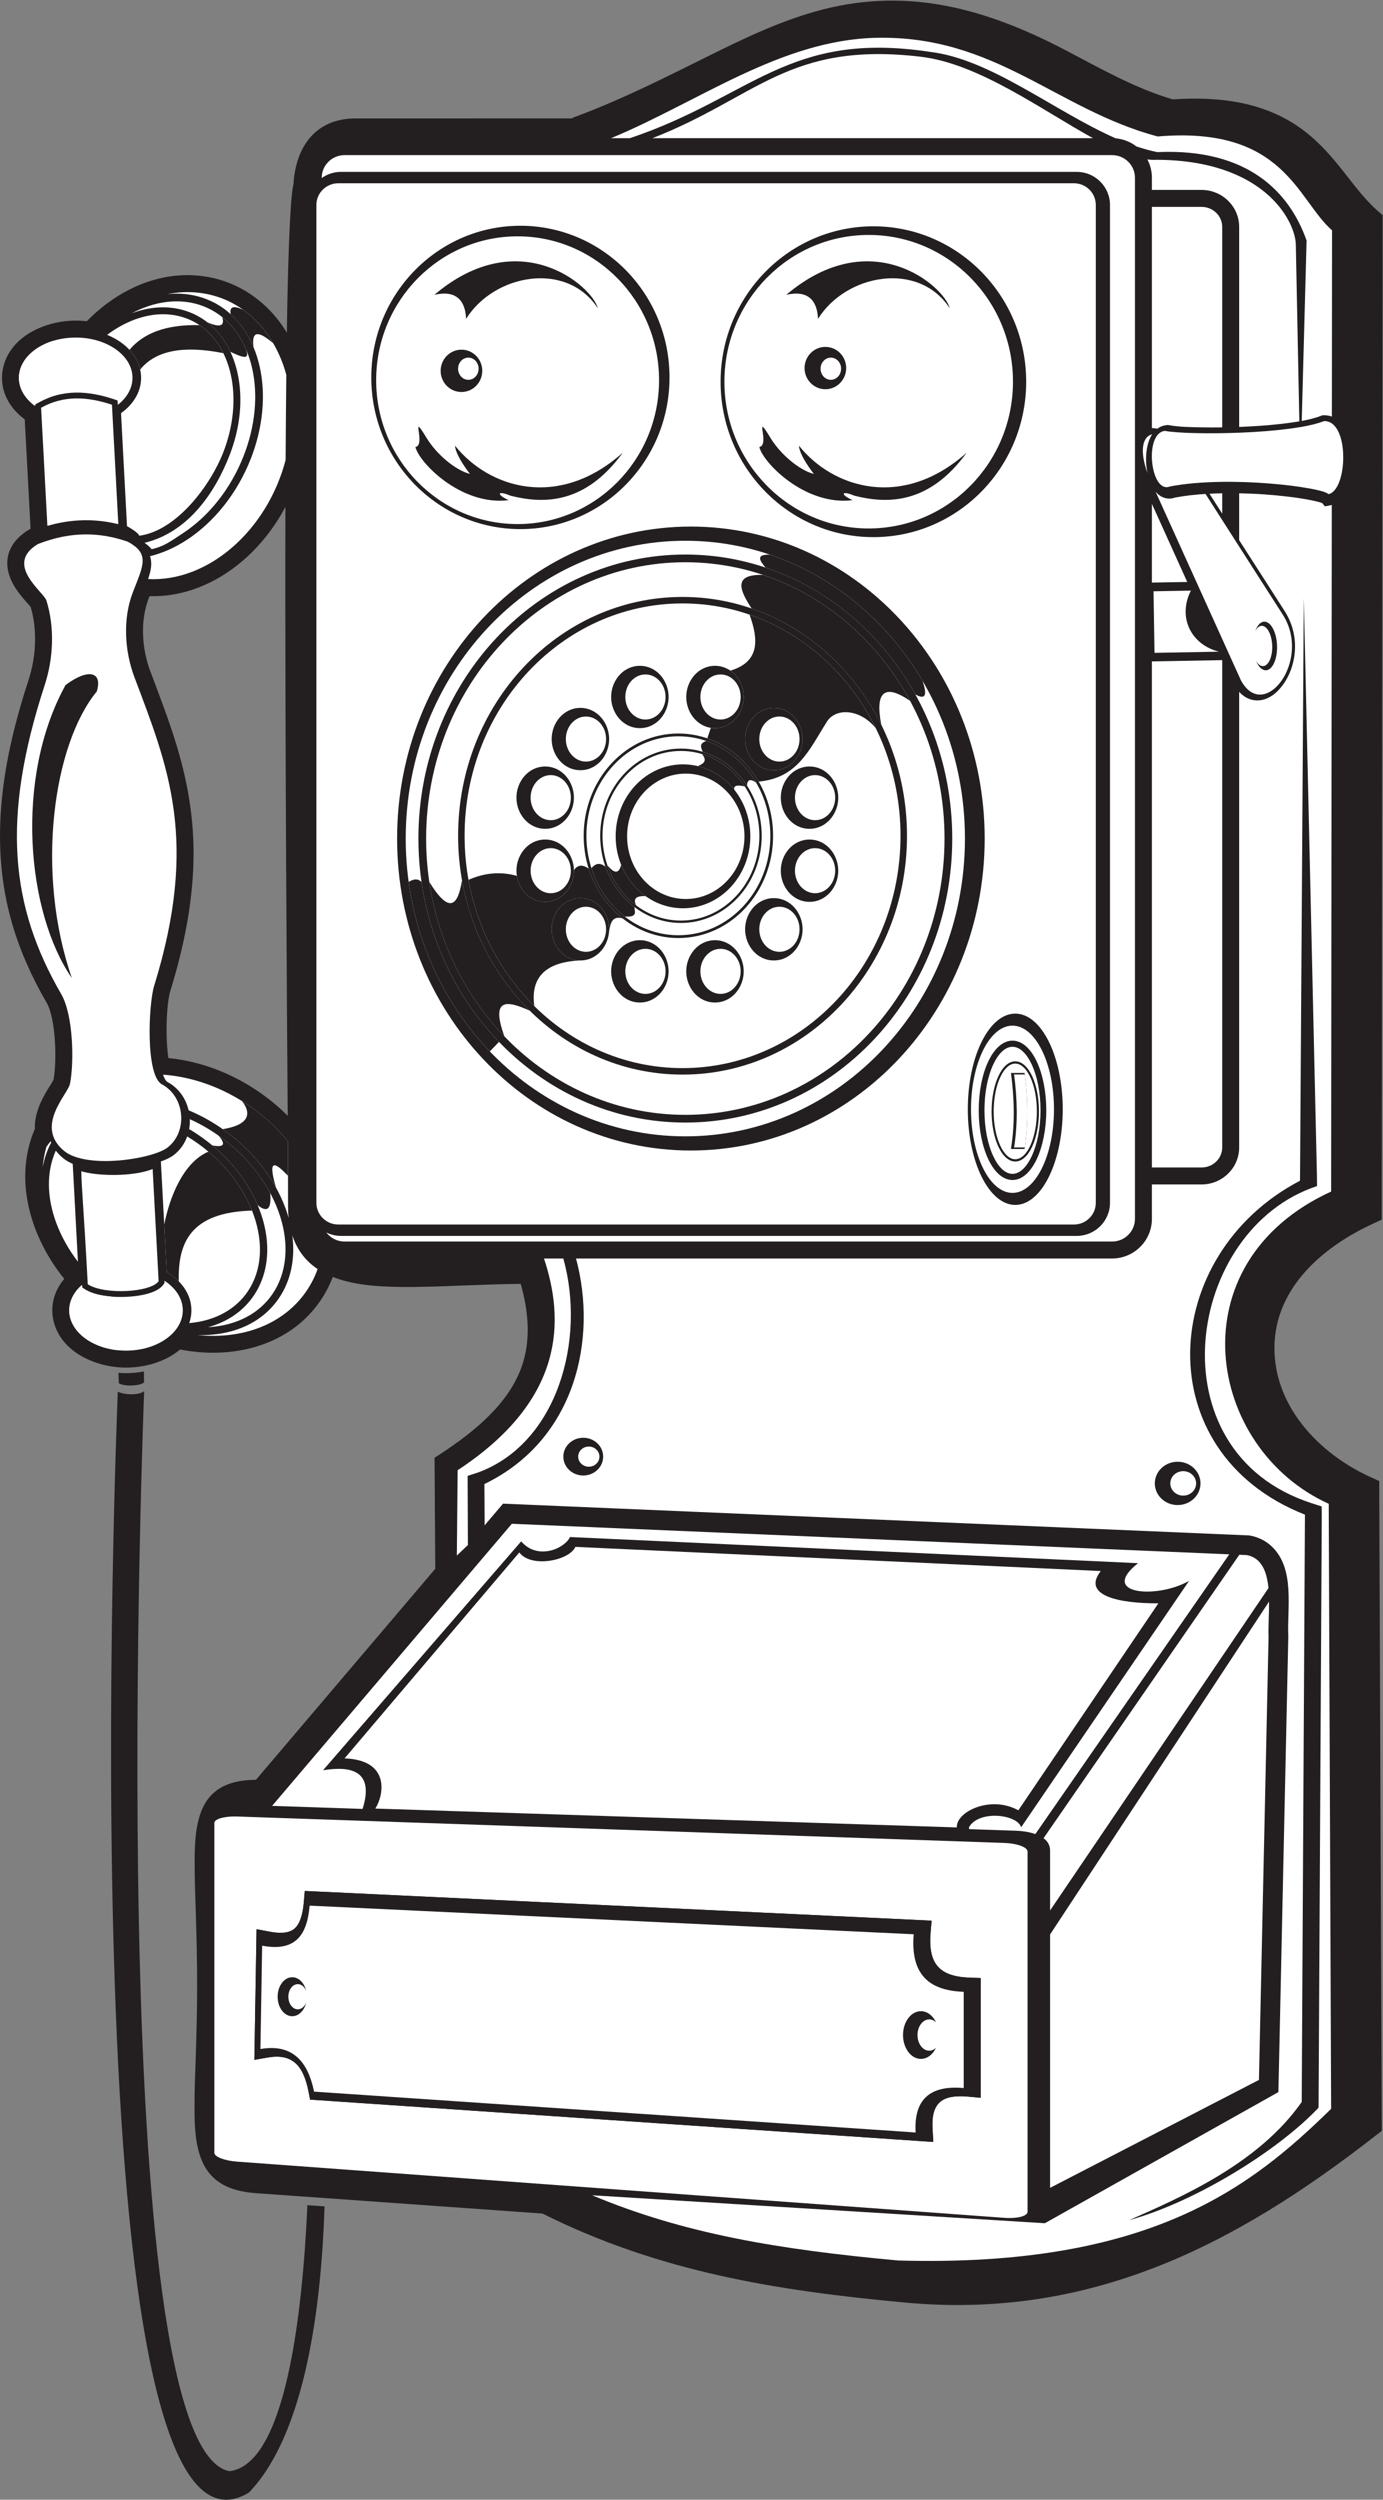 <?xml version="1.0" encoding="UTF-8" standalone="no"?>
<svg
   xmlns:dc="http://purl.org/dc/elements/1.1/"
   xmlns:cc="http://creativecommons.org/ns#"
   xmlns:rdf="http://www.w3.org/1999/02/22-rdf-syntax-ns#"
   xmlns:svg="http://www.w3.org/2000/svg"
   xmlns="http://www.w3.org/2000/svg"
   viewBox="0 0 615.507 1111.987"
   height="1111.987"
   width="615.507"
   xml:space="preserve"
   id="svg2"
   version="1.1"><rect x="0" y="0" width="615.507" height="1111.987" fill="#808080" stroke="none"/><defs
     id="defs6" /><g
     transform="matrix(1.333,0,0,-1.333,0,1111.987)"
     id="g10"><g
       transform="scale(0.1)"
       id="g12"><path
         id="path14"
         style="fill:#231f20;fill-opacity:1;fill-rule:evenodd;stroke:none"
         d="m 960.574,4618.49 c -0.738,113.65 -1.691,227.3 -2.406,340.9 -2.156,345.51 -4.066,691.01 -4.953,1036.52 -0.563,218.11 -0.93,436.3 -0.277,654.47 -29.438,-55.52 -66.864,-106.76 -111.52,-151.07 -81.676,-81.04 -188.098,-138.58 -304.293,-146 -12.57,-0.8 -25.168,-1.01 -37.75,-0.6 -0.93,-2.37 -1.855,-4.73 -2.773,-7.1 -29.407,-75.78 -22.926,-169.18 5.453,-244.36 29.64,-78.53 59.933,-156.93 84.718,-237.16 36.84,-119.3 58.493,-236.02 59.399,-361.24 1.156,-158.98 -30.711,-316.42 -77.484,-467.78 -13.43,-43.45 -16.723,-156.95 -6.516,-224.09 109.754,-10.42 215.82,-52.5 306.066,-115.39 32.883,-22.92 63.875,-48.74 92.336,-77.1 z m -479.984,-853.24 0.383,-36.7 c -15.52,-12.79 -69.18,-13.58 -84.164,-2.38 l -1.371,34.5 c 8.531,-0.71 16.988,-1.07 25.32,-1.07 19.746,0 39.922,1.84 59.832,5.65 z m 0.656,-65.8 C 481.445,3688.56 339.391,173.371 766.41,95.332 c 187.274,22.75 243.48,524.039 259.93,887.68 l 57.3,-4.082 C 1072.93,653.27 1022.09,223.191 831.238,24.039 220.496,-346.418 393.48,3686.24 393.266,3697.84 c 24.422,-11.81 71.406,-11.93 87.98,1.61 z m 1257.244,358.14 c -66.01,-0.69 -131.96,-3.15 -197.94,-5.7 -68.79,-2.64 -137.98,-5.58 -206.82,-4.58 -69.77,1.02 -152.9,5.64 -222.64,33.32 -10.64,-27.97 -24.53,-54.59 -41.48,-79.34 -104.465,-152.56 -294.739,-196.68 -468.278,-162.78 -49.422,-41.27 -117.199,-60.36 -180.574,-60.36 -98.766,0 -216.5,50.06 -241.836,154.84 -2.867,11.84 -4.32,23.98 -4.32,36.17 0,40.1 15.343,75.87 39.863,105.03 -112.176,139.13 -170.946,331.21 -98.043,500.69 -0.215,5.94 -0.094,11.9 0.359,17.83 1.383,18.36 5.821,36.29 12.235,53.52 8.242,22.15 19.535,42.68 31.765,62.84 4.996,8.23 13.797,20.84 17.867,29.83 11.707,62.44 7.934,203.54 -23.218,257.3 -47.731,82.35 -87.075,168.68 -113.95,260.1 -80.781,274.81 -33.195,550.03 53.922,816.86 24.95,76.42 29.973,165.38 7.047,243.04 -4.09,5.51 -10.129,11.8 -14.308,16.58 -10.777,12.31 -21.285,24.73 -30.715,38.13 -53.625,76.22 -43.641,154.07 40.484,204.25 l 4.028,2.41 0.082,0.03 -19.438,364.9 c -44.488,32.89 -75.957,81.01 -75.957,138.66 0,12.18 1.457,24.32 4.316,36.16 25.344,104.78 143.079,154.83 241.84,154.83 12.364,0 24.742,-0.7 37.028,-2.11 100.613,103.02 239.296,169.41 385.742,150.59 55.015,-7.08 107.152,-25.92 153.844,-55.88 54.339,-34.86 96.753,-80.65 128.293,-133.02 1.421,97.87 3.429,195.8 7.031,293.52 1.59,43.25 3.433,86.63 6.621,129.79 1.683,22.94 3.473,50.14 8.523,73.05 7.371,122.5 72.267,218.71 207.537,218.71 H 1911 l 0.25,1.84 26.27,9.97 c 146.96,55.75 284.29,125.23 424.72,194.96 123.71,61.42 250.1,122.16 384.41,156.65 290.02,74.49 548.3,1.17 807.92,-134.22 117.27,-61.15 233.23,-128.1 360.84,-165.6 160.93,10.55 320.29,-9.18 449.65,-113.51 44.88,-36.19 81.67,-78.56 117.4,-123.5 30.59,-38.48 60.26,-78.76 94.79,-113.83 7.36,-7.47 14.96,-14.71 22.85,-21.62 l 16.17,-14.16 -3.17,-3352.14 -27.62,-12.63 c -175.07,-80.03 -339.72,-224.65 -330.07,-433.46 8.76,-189.58 156.9,-338.94 321.69,-413.44 l 27.7,-12.54 8.63,-2168.33 -18.28,-14.28 c -472.03,-368.73 -955.84,-615.8 -1572,-559.011 -429.81,39.621 -822.25,102.34 -1212.02,297.11 l -954.513,67.861 c -54.512,3.87 -110.113,16.52 -149.39,57.3 -55.508,57.62 -57.778,154.55 -57.829,229.73 -0.039,58.29 2.481,116.84 4.379,175.11 2.516,77.12 4.383,154.14 4.383,231.32 0,78.3 -1.812,156.46 -4.222,234.71 -1.813,58.85 -4.215,118.01 -4.016,176.88 0.254,74.06 2.375,172.85 59.879,227.74 38.867,37.1 92.738,46.37 144.762,46.86 l 598.697,704.19 -2.39,370.42 21.51,14.12 c 107.18,70.35 223.95,163.32 268.74,288.13 32.59,90.8 23.06,187.14 -2.63,278.16 v 0" /><path
         id="path16"
         style="fill:#231f20;fill-opacity:1;fill-rule:evenodd;stroke:none"
         d="m 3891.77,7971.89 c 455.58,32.81 497.34,-219.02 658.58,-360.27 l -3.11,-3300.28 c -524.82,-239.93 -425.18,-744.55 -8.2,-933.08 l 8.41,-2114.73 C 4093.17,908.672 3618.71,658.148 3008.95,714.352 2578.25,754.051 2193.17,815.141 1805.36,1010.88 l -963.95,68.52 c -218.59,15.54 -154.48,170.41 -154.48,646.25 0,493.93 -65.137,646.47 170.722,638.59 l 624.478,734.53 -2.33,362.24 c 269.02,176.6 372.34,355.41 275.12,653.37 -426.8,0 -764.44,-82.81 -764.44,213.45 0,437.68 -29.292,3211.39 17.82,3402.65 0.93,3.78 -3.39,178.26 160.54,178.26 h 764.85 l 2.05,14.9 c 600.3,227.71 868.76,589.75 1578.39,219.67 123.97,-64.65 242.36,-133.1 377.64,-171.42 v 0" /><path
         id="path18"
         style="fill:#ffffff;fill-opacity:1;fill-rule:evenodd;stroke:none"
         d="m 186.332,4502.2 c 6.734,-8.88 14.773,-17.12 23.922,-24.76 9.43,-7.86 20.473,-14.23 32.551,-19.36 l 17.39,-326.58 c -31.664,41.31 -56.152,85.42 -72.597,130.03 -30.961,83.96 -33.328,169.49 -1.266,240.67 z m -43.855,-55.83 c 1.921,23.28 6.043,46.12 12.445,68.26 4.433,6.61 9.18,12.92 14.211,18.93 0.551,-1.54 1.137,-3.06 1.75,-4.57 -13.828,-25.88 -23.207,-53.65 -28.406,-82.62 z m 489.043,127.7 c 1.921,10.83 2.683,21.9 2.265,32.98 19.778,-8.86 39.473,-19.09 58.906,-30.7 9.852,-5.9 19.782,-12.24 29.731,-19.03 99.891,-68.1 171.547,-161.02 206.625,-256.15 34.652,-93.99 33.492,-189.94 -11.699,-265.53 -2.375,-3.97 -4.946,-7.98 -7.692,-12 -45.031,-66.05 -119.375,-103.11 -205.461,-110.04 -3.117,-0.25 -6.25,-0.46 -9.398,-0.63 64.211,17.47 118.5,53.75 154.324,108.16 2.652,4.04 5.274,8.3 7.852,12.77 45.644,79.22 45.621,177.84 8.703,273.19 -36.5,94.27 -109.196,185.58 -209.438,251.57 -8.093,5.33 -16.336,10.47 -24.718,15.41 z m 0.183,-647.42 c 1.485,4.2 2.77,8.49 3.832,12.89 2.348,9.7 3.535,19.63 3.535,29.62 0,56.02 -36.195,100.55 -82.316,127.96 l -19.652,368.92 c 17.539,6.15 32.918,13.46 43.921,22.08 20.723,16.21 35.418,37.67 43.973,61.41 5.918,-3.58 11.859,-7.34 17.817,-11.26 95.855,-63.11 165.296,-150.21 200.058,-239.97 34.332,-88.68 34.707,-179.78 -7.031,-252.21 -2.192,-3.81 -4.567,-7.65 -7.11,-11.51 -41.734,-63.39 -111.726,-99.71 -193.339,-107.6 l -3.688,-0.33 z m 428.717,180.23 c -9.21,-25.77 -21.66,-50.46 -37.51,-73.61 C 945.953,3920.9 807.25,3871 658.754,3886.94 c 16.105,-0.58 31.953,-0.25 47.457,0.99 93.754,7.54 175.023,48.35 224.695,121.21 2.864,4.2 5.696,8.64 8.492,13.31 34.657,57.96 45.817,126.35 36.555,196.88 9.992,-30.69 25.907,-59.18 49.777,-83.72 10.56,-10.86 22.2,-20.38 34.69,-28.73 z m -224.553,542.27 c 48.485,-33.79 90.406,-72.9 125.211,-115.28 0.383,-71.78 0.637,-143.56 0.637,-215.32 0,-13.78 0.648,-27.49 2.101,-41 -3.078,10.84 -6.613,21.68 -10.597,32.48 -36.836,99.92 -111.856,197.34 -216.301,268.54 -10.125,6.9 -20.488,13.52 -31.035,19.83 -25.043,14.97 -50.508,27.74 -76.082,38.36 -0.746,3.2 -1.594,6.38 -2.543,9.54 -10.903,36.17 -34.508,66.83 -67.938,84.85 -6.183,3.33 -11.293,13.77 -15.082,24.52 96.95,-6.83 199.067,-42.01 291.629,-106.52 v 0" /><path
         id="path20"
         style="fill:#ffffff;fill-opacity:1;fill-rule:evenodd;stroke:none"
         d="m 464.449,6554.08 c 1.602,5.93 -27.258,25.55 -40.406,31.86 l -19.957,377.21 c 38.68,27.72 67.012,68.64 67.012,118.01 0,9.98 -1.192,19.91 -3.535,29.61 -10.204,42.2 -40.692,75.4 -77.118,97.39 -10.468,6.31 -21.453,11.76 -32.808,16.36 6.906,5.19 13.906,10.11 20.984,14.75 75.117,49.28 159.188,67.67 234.363,43.46 3.95,-1.27 7.973,-2.71 12.043,-4.29 66.828,-26 114.231,-83.46 137.672,-157.29 23.809,-74.94 23.031,-166.58 -6.902,-259.56 -3.156,-9.8 -6.692,-19.76 -10.609,-29.82 C 703.414,6724.4 590.813,6570.64 464.449,6554.08 Z m 41.766,-44.85 c -5.996,7.31 -13.766,14.39 -23.621,21.26 142.086,34.45 232.781,161.03 284.09,292.9 3.984,10.25 7.668,20.63 11.046,31.13 31.458,97.72 32.176,194.33 7,273.58 -25.535,80.4 -77.625,143.16 -151.328,171.83 -4.246,1.65 -8.699,3.23 -13.351,4.73 -58.031,18.69 -120.477,14.45 -180.598,-8.3 74.492,39.31 154.457,51.53 226.996,28.17 4.41,-1.42 8.899,-3.02 13.43,-4.79 74.516,-28.98 127.379,-93.05 153.516,-175.38 26.543,-83.56 25.683,-185.74 -7.704,-289.43 -3.519,-10.92 -7.464,-22.02 -11.828,-33.24 -43.84,-112.68 -118.211,-203.43 -202.996,-259.05 -39.543,-25.94 -62.754,-44.19 -104.652,-53.41 z m 447.39,297.51 c -62.429,-237.01 -259.519,-407.6 -459.089,-397.13 9.523,27.75 14.379,53.08 6.398,76.28 42.356,10.34 84.32,29.14 124.043,55.2 89.035,58.41 167.039,153.46 212.879,271.26 4.437,11.42 8.551,23.01 12.309,34.71 35.089,108.96 35.878,216.68 7.816,305.06 -28.484,89.65 -86.559,159.62 -168.746,191.6 -4.727,1.83 -9.699,3.6 -14.891,5.27 -37.437,12.05 -76.531,15.55 -115.812,11.44 36.156,7.18 73.035,8.78 109.824,4.05 142.305,-18.3 247.684,-126.55 287.578,-273.33 -1.043,-94.79 -1.789,-189.6 -2.309,-284.41 v 0" /><path
         id="path22"
         style="fill:#ffffff;fill-opacity:1;fill-rule:evenodd;stroke:none"
         d="m 1947.3,3544.01 c 36.73,0 66.51,-28.21 66.51,-63 0,-34.79 -29.78,-62.99 -66.51,-62.99 -36.71,0 -66.49,28.2 -66.49,62.99 0,34.79 29.78,63 66.49,63 z m 1984.57,-80.04 c 42.12,0 76.29,-32.36 76.29,-72.27 0,-39.91 -34.17,-72.28 -76.29,-72.28 -42.12,0 -76.29,32.37 -76.29,72.28 0,39.91 34.17,72.27 76.29,72.27 z M 3649.19,7880.9 H 2178.44 c 348.7,135.98 454.41,323.55 895.57,271.76 194.39,-22.81 403.76,-177.71 575.18,-271.76 z m 703.84,-1534.19 43.9,-1930 0.28,-32.9 C 3959.08,4240.32 3847.97,3498.23 4377.56,3326.2 l 35.29,-11.47 0.15,-37.27 -10.66,-1969.13 C 4265.1,1163.04 3988.26,992.969 3769.93,933.039 c 174.7,77.011 431.95,188.341 576.12,394.401 l 10.79,1959.96 c -529.32,208.35 -487.07,869.15 -16.48,1114.29 l 12.67,1945.02 z m -2790.85,-3160.62 -36.9,-35.19 2.68,284.75 c 361.11,237.06 355.74,503.28 288.29,706.56 h 64.58 c 76.17,-274.1 -21.59,-617.33 -284.25,-713.93 l -35.3,-11.47 0.9,-230.72 z m 2575.06,3731.15 v 667.72 c 0,67.77 -56.45,123.23 -125.45,123.23 h -165.91 v 40.76 c 0,21.95 -5.47,42.68 -15.1,60.94 10.94,-1.34 21.51,-1.8 31.64,-1.19 353.87,-1.37 459.79,-199.21 463.9,-280.29 l 11.83,-592.51 c -9.78,-1.67 -19.4,-3.1 -28.5,-4.39 -46.08,-6.53 -92.93,-10.29 -139.4,-12.75 -10.98,-0.58 -21.99,-1.09 -33.01,-1.52 z m 309.21,-260.38 -2.17,-2291.25 c -521.86,-238.56 -416.49,-857.29 -8.03,-1041.95 l 8.03,-2019.06 C 4179.16,1045.18 3841.72,774.34 2998.13,798.449 2596.96,835.422 2283.86,887.73 1976.88,1016.11 l 1511.6,-93.329 779.79,437.659 33.04,1519.5 -0.08,2.08 c -3.97,95.72 22.94,225.1 -55.12,299.2 -19.65,18.65 -43.61,30.56 -70.12,35.85 l -5,0.99 -2491.42,106.1 -61.52,-72.35 -0.76,137.68 c 304.75,147.37 378.13,484.31 305.92,752.72 h 1789.96 c 72.99,0 132.71,59.38 132.71,131.96 v 115.17 h 165.91 c 69,0 125.45,55.46 125.45,123.24 v 1520.54 c 15.27,-16.53 34.85,-28.1 59.02,-28.53 55.51,-0.97 96.58,55.37 113.7,102.18 23.93,65.43 16.95,138 -21.25,196.61 -50.53,78.62 -101.04,157.27 -151.47,235.98 v 156.45 c 55.86,-1.01 112.17,-4.95 167.22,-11.72 25.75,-3.17 51.82,-6.97 77.21,-12.34 7.56,-1.6 25.08,-5.27 33.39,-9.03 l 8.32,-10.6 17.22,3.31 c 2.01,0.39 3.94,0.88 5.85,1.43 z M 2040.36,7880.9 c 292.86,121.59 567.05,327.92 885.17,334.9 398.6,8.74 602.29,-239.58 939.57,-329.25 422.94,36.13 465.2,-210.7 582.21,-313.19 l -0.59,-621.51 c -8.5,3.12 -17.56,4.59 -26.63,4.38 l -5.13,-0.11 -4.75,-1.87 c -19.26,-7.58 -41.89,-12.9 -64.06,-16.95 l 16.18,601.87 c -55.55,158.15 -192.52,308.82 -498.52,295.22 -23.15,4.66 -46.4,11.1 -69.75,18.97 -19.47,14.98 -43.21,24.71 -69,27 -205.8,90.59 -416.87,264.67 -620.28,288.6 -473.04,71.36 -592.51,-150.23 -1001.45,-288.06 h -62.97 v 0" /><path
         id="path24"
         style="fill:#ffffff;fill-opacity:1;fill-rule:evenodd;stroke:none"
         d="m 3845.88,6397.81 v 262.75 l 117.97,-260.65 -117.97,-2.1 z m 234.75,-258.83 v -1626.4 c 0,-36.65 -30.98,-66.63 -68.85,-66.63 h -165.9 v 1688.84 l 234.75,4.19 z m 0,556.83 v -68 c -14.17,22.19 -28.35,44.39 -42.5,66.58 14.22,0.72 28.41,1.17 42.5,1.42 z m -234.75,955.77 h 165.9 c 37.87,0 68.85,-29.98 68.85,-66.62 v -669.23 c -23.97,-0.35 -47.94,-0.31 -71.84,0.15 -32.75,0.64 -73.14,1.24 -105.31,7.2 l -4.32,0.8 -4.36,-0.52 c -12.34,-1.48 -22.62,-5.86 -31.16,-12.28 -5.86,1.5 -11.8,2.29 -17.76,2.2 v 738.3 0" /><path
         id="path26"
         style="fill:#ffffff;fill-opacity:1;fill-rule:evenodd;stroke:none"
         d="m 1150.28,7824.3 h 2562.89 c 41.86,0 76.1,-33.91 76.1,-75.35 V 4274.17 c 0,-41.44 -34.24,-75.34 -76.1,-75.34 H 1150.28 c -24.8,0 -46.92,11.9 -60.83,30.21 14.83,-7.34 31.52,-11.47 49.13,-11.47 h 2456.37 c 61.05,0 110.99,49.61 110.99,110.26 v 3330.35 c 0,60.64 -49.94,110.26 -110.99,110.26 H 1138.58 c -23.96,0 -46.21,-7.65 -64.4,-20.61 v 1.12 c 0,41.44 34.24,75.35 76.1,75.35 v 0" /><path
         id="path28"
         style="fill:#ffffff;fill-opacity:1;fill-rule:evenodd;stroke:none"
         d="m 4237.09,2997.37 c 0.23,-42.19 -3.07,-85.18 -1.7,-118.08 L 4203.25,1401 3505.96,1040.85 v 543.19 302.39 l 731.13,1110.94 z m -99.35,156.16 25.35,-1.08 c 49.55,-9.89 66.73,-55.65 71.97,-110.12 l -729.1,-1075.8 v 200.17 c 0,17.98 -8.75,31.23 -21.83,40.93 l 653.61,945.9 z M 908.484,2315.5 1708.92,3256.96 4104.13,3154.97 3456.82,2221.53 c -21.74,7.62 -46.31,10.42 -63.95,11.02 l -157.27,5.26 -0.43,6.49 c 32.89,58.19 161.26,43.33 174.12,-0.19 l 560.72,822.35 c -106.17,-60.85 -303.47,-46.07 -170.29,59.01 l -1896.66,87.25 c -16.88,-37.37 -106.88,-79.37 -163,-14.48 l -661.57,-763.89 c 94.79,15.59 171.86,-2.12 132.1,-128.95 l -302.106,10.1 v 0" /><path
         id="path30"
         style="fill:#ffffff;fill-opacity:1;fill-rule:evenodd;stroke:none"
         d="m 1054.15,2029.92 c 672.27,-31.84 1344.53,-63.67 2016.8,-95.51 l 39.4,-1.86 -3.29,-39.32 c -8.68,-103.7 27.75,-147.24 130.43,-150.89 l 36.7,-1.3 v -36.72 c 0,-107.05 0,-214.1 0,-321.15 v -41.67 l -41.49,3.78 c -86.33,7.86 -124.41,-19.32 -119.15,-108.16 l 2.55,-43.14 -43.11,2.92 c -669.52,45.47 -1339.03,90.94 -2008.56,136.41 l -29.02,1.96 -5.71,28.53 c -15.84,79.14 -49.13,127.08 -135.106,112.09 l -45.348,-7.91 0.77,46.02 c 1.91,114.95 3.824,229.9 5.726,344.87 l 0.75,45.1 44.336,-8.35 c 26.082,-4.91 62.664,-8.17 83.922,11.61 21.26,19.79 27.35,60.6 29.69,87.93 l 3.12,36.49 36.59,-1.73 z m -262.435,250.17 c 427.085,-14.74 854.175,-29.46 1281.255,-44.08 427.08,-14.62 854.17,-29.47 1281.52,-44.21 41.81,-1.43 76.29,-14.41 76.29,-28.7 0,-200.41 0,-400.81 0,-601.08 0,-200.41 0,-400.81 0,-601.071 0,-14.289 -34.48,-23.289 -76.29,-20.23 -427.35,31.312 -854.45,62.401 -1281.52,93.671 -427.09,31.26 -854.17,62.64 -1281.255,93.94 -41.813,3.06 -76.016,16.17 -76.016,29.24 0,183.42 0,367.13 0,550.54 0,183.57 0,367.12 0,550.68 0,13.07 34.203,22.73 76.016,21.3 v 0" /><path
         id="path32"
         style="fill:#ffffff;fill-opacity:1;fill-rule:evenodd;stroke:none"
         d="m 2306.68,6584.75 c 541.63,0 980.87,-466.22 980.87,-1041.1 0,-574.89 -439.24,-1041.1 -980.87,-1041.1 -541.63,0 -980.87,466.21 -980.87,1041.1 0,574.88 439.24,1041.1 980.87,1041.1 z M 3389.7,4959.43 c 87.5,0 158.45,-142.95 158.45,-319.21 0,-176.27 -70.95,-319.22 -158.45,-319.22 -87.49,0 -158.46,142.95 -158.46,319.22 0,176.26 70.97,319.21 158.46,319.21 z M 1739.66,7588.61 c 274.91,-1.18 496.88,-228.8 495.68,-508.29 -1.2,-279.5 -225.12,-505.2 -500.03,-504.03 -274.91,1.18 -496.88,228.8 -495.68,508.3 1.2,279.49 225.11,505.2 500.03,504.02 z m 1178.56,-1.84 c 281.69,-1.21 509.14,-234.45 507.91,-520.84 -1.23,-286.39 -230.66,-517.67 -512.36,-516.45 -281.7,1.2 -509.15,234.44 -507.92,520.83 1.23,286.39 230.66,517.67 512.37,516.46 z M 1129.3,7730.39 h 2456.37 c 40.11,0 72.93,-32.5 72.93,-72.22 V 4327.83 c 0,-39.72 -32.82,-72.22 -72.93,-72.22 H 1129.3 c -40.12,0 -72.93,32.5 -72.93,72.22 v 3330.34 c 0,39.72 32.81,72.22 72.93,72.22 v 0" /><path
         id="path34"
         style="fill:#ffffff;fill-opacity:1;fill-rule:evenodd;stroke:none"
         d="m 1965.87,3514.63 c 19.59,0 35.48,-15.05 35.48,-33.62 0,-18.56 -15.89,-33.61 -35.48,-33.61 -19.6,0 -35.48,15.05 -35.48,33.61 0,18.57 15.88,33.62 35.48,33.62 z m 1984.56,-82.12 c 23.78,0 43.08,-18.28 43.08,-40.81 0,-22.53 -19.3,-40.81 -43.08,-40.81 -23.79,0 -43.08,18.28 -43.08,40.81 0,22.53 19.29,40.81 43.08,40.81 v 0" /><path
         id="path36"
         style="fill:#ffffff;fill-opacity:1;fill-rule:evenodd;stroke:none"
         d="m 2458.56,5753.16 c -47.37,51.16 -112.8,82.82 -185.04,82.82 -72.25,0 -137.68,-31.66 -185.05,-82.82 -47.43,-51.23 -76.77,-122.02 -76.77,-200.23 0,-34.22 5.62,-67.02 15.9,-97.38 13.23,-39.03 34.19,-74.04 60.87,-102.86 47.37,-51.16 112.8,-82.82 185.05,-82.82 72.24,0 137.67,31.66 185.04,82.82 47.43,51.23 76.76,122.03 76.76,200.24 0,78.21 -29.33,149 -76.76,200.23 z m 23.38,34.6 c -55.55,60.02 -132.29,97.14 -217.02,97.14 -84.73,0 -161.47,-37.12 -217.02,-97.14 -55.63,-60.08 -90.04,-143.11 -90.04,-234.83 0,-91.73 34.41,-174.76 90.04,-234.84 55.55,-60.01 132.29,-97.13 217.02,-97.13 84.73,0 161.47,37.12 217.02,97.13 55.63,60.08 90.04,143.11 90.04,234.84 0,91.72 -34.41,174.75 -90.04,234.83 z m -217.02,106.42 c 87.35,0 166.44,-38.24 223.67,-100.07 57.17,-61.75 92.54,-147.03 92.54,-241.18 0,-94.16 -35.37,-179.44 -92.54,-241.19 -57.23,-61.82 -136.32,-100.07 -223.67,-100.07 -87.35,0 -166.43,38.25 -223.67,100.08 -57.17,61.74 -92.54,147.03 -92.54,241.18 0,94.15 35.37,179.43 92.54,241.18 57.24,61.83 136.32,100.07 223.67,100.07 z m 122.18,225.88 c 56.06,0 95.96,-49.94 95.96,-103.99 0,-54.05 -39.9,-103.99 -95.96,-103.99 -56.06,0 -95.96,49.93 -95.96,103.99 0,54.05 39.89,103.99 95.96,103.99 z m 196.56,-140.41 c 56.08,0 95.97,-49.94 95.97,-103.99 0,-54.05 -39.89,-103.98 -95.97,-103.98 -56.06,0 -95.95,49.93 -95.95,103.98 0,54.05 39.89,103.99 95.95,103.99 z m -645.85,0 c 56.06,0 95.95,-49.94 95.95,-103.99 0,-54.05 -39.89,-103.98 -95.95,-103.98 -56.08,0 -95.97,49.93 -95.97,103.98 0,54.05 39.89,103.99 95.97,103.99 z m -117.6,-195.56 c 56.07,0 95.96,-49.94 95.96,-103.99 0,-54.05 -39.89,-103.98 -95.96,-103.98 -56.06,0 -95.97,49.92 -95.97,103.98 0,54.05 39.9,103.99 95.97,103.99 z m 882.54,0 c 56.08,0 95.97,-49.94 95.97,-103.99 0,-54.05 -39.89,-103.98 -95.97,-103.98 -56.06,0 -95.95,49.92 -95.95,103.98 0,54.05 39.89,103.99 95.95,103.99 z m -566.37,-787.65 c -56.07,0 -95.96,49.94 -95.96,103.99 0,54.05 39.89,103.98 95.96,103.98 56.07,0 95.96,-49.93 95.96,-103.98 0,-54.05 -39.89,-103.99 -95.96,-103.99 z m 250.72,0 c -56.07,0 -95.96,49.94 -95.96,103.99 0,54.05 39.9,103.98 95.96,103.98 56.06,0 95.96,-49.93 95.96,-103.98 0,-54.05 -39.9,-103.99 -95.96,-103.99 z m 196.56,140.4 c -56.06,0 -95.95,49.94 -95.95,103.99 0,54.06 39.89,103.99 95.95,103.99 56.08,0 95.97,-49.93 95.97,-103.99 0,-54.05 -39.89,-103.99 -95.97,-103.99 z m -645.85,0 c -56.08,0 -95.97,49.94 -95.97,103.99 0,54.06 39.89,103.99 95.97,103.99 56.06,0 95.95,-49.93 95.95,-103.99 0,-54.05 -39.89,-103.99 -95.95,-103.99 z m -117.6,195.57 c -56.07,0 -95.97,49.93 -95.97,103.99 0,54.05 39.91,103.98 95.97,103.98 56.07,0 95.96,-49.93 95.96,-103.98 0,-54.06 -39.89,-103.99 -95.96,-103.99 z m 882.54,0 c -56.06,0 -95.95,49.93 -95.95,103.99 0,54.05 39.89,103.98 95.95,103.98 56.08,0 95.97,-49.93 95.97,-103.98 0,-54.06 -39.89,-103.99 -95.97,-103.99 z m -566.37,787.65 c 56.07,0 95.96,-49.94 95.96,-103.99 0,-54.05 -39.89,-103.99 -95.96,-103.99 -56.07,0 -95.96,49.93 -95.96,103.99 0,54.05 39.89,103.99 95.96,103.99 z m 656.78,-18.65 c -131.67,140.16 -313.52,226.87 -514.32,226.87 -200.8,0 -382.66,-86.71 -514.33,-226.87 -131.82,-140.33 -213.37,-334.26 -213.37,-548.48 0,-214.23 81.55,-408.16 213.37,-548.48 131.67,-140.16 313.53,-226.87 514.33,-226.87 200.8,0 382.65,86.71 514.32,226.87 131.83,140.33 213.37,334.25 213.37,548.48 0,214.22 -81.54,408.15 -213.37,548.48 z m -514.32,248.54 c 207,0 394.42,-89.33 530.07,-233.72 135.49,-144.23 219.3,-343.4 219.3,-563.3 0,-219.9 -83.81,-419.08 -219.3,-563.3 -135.65,-144.4 -323.07,-233.73 -530.07,-233.73 -207.01,0 -394.43,89.33 -530.08,233.73 -135.48,144.23 -219.3,343.4 -219.3,563.3 0,219.9 83.82,419.07 219.3,563.3 135.64,144.39 323.07,233.72 530.08,233.72 z m 620.92,-154.04 c -156.58,166.68 -372.85,269.79 -611.64,269.79 -238.8,0 -455.07,-103.11 -611.65,-269.79 -156.76,-166.89 -253.74,-397.5 -253.74,-652.26 0,-254.76 96.98,-485.39 253.74,-652.26 156.58,-166.68 372.85,-269.8 611.65,-269.8 238.79,0 455.06,103.12 611.64,269.79 156.76,166.89 253.75,397.51 253.75,652.27 0,254.76 -96.99,485.38 -253.75,652.26 z m -611.64,295.57 c 246.18,0 469.06,-106.23 630.37,-277.95 161.12,-171.51 260.8,-408.38 260.8,-669.88 0,-261.51 -99.68,-498.37 -260.8,-669.89 -161.31,-171.72 -384.2,-277.95 -630.37,-277.95 -246.18,0 -469.06,106.24 -630.38,277.95 -161.12,171.52 -260.79,408.39 -260.79,669.89 0,261.5 99.68,498.36 260.79,669.88 161.32,171.72 384.2,277.95 630.38,277.95 z m -14.6,-647.59 c 74.48,0 141.9,-32.61 190.71,-85.32 48.74,-52.65 78.9,-125.36 78.9,-205.64 0,-80.29 -30.16,-153 -78.9,-205.65 -48.81,-52.71 -116.24,-85.32 -190.71,-85.32 -74.48,0 -141.91,32.61 -190.72,85.32 -48.74,52.66 -78.9,125.37 -78.9,205.65 0,80.28 30.16,152.99 78.9,205.64 48.81,52.71 116.24,85.32 190.72,85.32 z m 6.82,-52.65 c 124.14,0 224.83,-107.53 224.83,-240.12 0,-132.6 -100.69,-240.13 -224.83,-240.13 -124.14,0 -224.82,107.53 -224.82,240.13 0,132.59 100.68,240.12 224.82,240.12 z m 7.78,746.18 c 515.49,0 933.54,-445.02 933.54,-993.77 0,-548.76 -418.05,-993.78 -933.54,-993.78 -515.5,0 -933.54,445.02 -933.54,993.78 0,548.75 418.04,993.77 933.54,993.77 v 0" /><path
         id="path38"
         style="fill:#ffffff;fill-opacity:1;fill-rule:evenodd;stroke:none"
         d="m 2405.65,6091.29 c 37.1,0 67.2,-33.68 67.2,-75.22 0,-41.54 -30.1,-75.22 -67.2,-75.22 -37.1,0 -67.19,33.68 -67.19,75.22 0,41.54 30.09,75.22 67.19,75.22 z m 196.58,-140.41 c 37.1,0 67.19,-33.68 67.19,-75.22 0,-41.53 -30.09,-75.21 -67.19,-75.21 -37.11,0 -67.2,33.68 -67.2,75.21 0,41.54 30.09,75.22 67.2,75.22 z m -645.87,0 c 37.11,0 67.19,-33.68 67.19,-75.22 0,-41.53 -30.08,-75.21 -67.19,-75.21 -37.1,0 -67.19,33.68 -67.19,75.21 0,41.54 30.09,75.22 67.19,75.22 z m -117.59,-195.56 c 37.1,0 67.19,-33.68 67.19,-75.22 0,-41.54 -30.09,-75.22 -67.19,-75.22 -37.1,0 -67.19,33.68 -67.19,75.22 0,41.54 30.09,75.22 67.19,75.22 z m 882.55,0 c 37.1,0 67.19,-33.68 67.19,-75.22 0,-41.54 -30.09,-75.22 -67.19,-75.22 -37.11,0 -67.2,33.68 -67.2,75.22 0,41.54 30.09,75.22 67.2,75.22 z m -566.38,-730.11 c 37.1,0 67.19,33.68 67.19,75.22 0,41.53 -30.09,75.21 -67.19,75.21 -37.11,0 -67.2,-33.68 -67.2,-75.21 0,-41.54 30.09,-75.22 67.2,-75.22 z m 250.71,0 c 37.1,0 67.2,33.68 67.2,75.22 0,41.53 -30.1,75.21 -67.2,75.21 -37.1,0 -67.19,-33.68 -67.19,-75.21 0,-41.54 30.09,-75.22 67.19,-75.22 z m 196.58,140.4 c 37.1,0 67.19,33.68 67.19,75.22 0,41.54 -30.09,75.22 -67.19,75.22 -37.11,0 -67.2,-33.68 -67.2,-75.22 0,-41.54 30.09,-75.22 67.2,-75.22 z m -645.87,0 c 37.11,0 67.19,33.68 67.19,75.22 0,41.54 -30.08,75.22 -67.19,75.22 -37.1,0 -67.19,-33.68 -67.19,-75.22 0,-41.54 30.09,-75.22 67.19,-75.22 z m -117.59,195.57 c 37.1,0 67.19,33.68 67.19,75.22 0,41.53 -30.09,75.21 -67.19,75.21 -37.1,0 -67.19,-33.68 -67.19,-75.21 0,-41.54 30.09,-75.22 67.19,-75.22 z m 882.55,0 c 37.1,0 67.19,33.68 67.19,75.22 0,41.53 -30.09,75.21 -67.19,75.21 -37.11,0 -67.2,-33.68 -67.2,-75.21 0,-41.54 30.09,-75.22 67.2,-75.22 z m -566.38,730.11 c 37.1,0 67.19,-33.68 67.19,-75.22 0,-41.54 -30.09,-75.22 -67.19,-75.22 -37.11,0 -67.2,33.68 -67.2,75.22 0,41.54 30.09,75.22 67.2,75.22 v 0" /><path
         id="path40"
         style="fill:#ffffff;fill-opacity:1;fill-rule:evenodd;stroke:none"
         d="m 2289.62,5760.33 c 108.16,0 195.89,-93.69 195.89,-209.21 0,-115.53 -87.73,-209.22 -195.89,-209.22 -108.16,0 -195.88,93.69 -195.88,209.22 0,115.52 87.72,209.21 195.88,209.21 v 0" /><path
         id="path42"
         style="fill:#ffffff;fill-opacity:1;fill-rule:evenodd;stroke:none"
         d="m 3444.8,4789.34 c -17.03,36.68 -39.84,59.37 -64.38,59.37 -24.54,0 -47.35,-22.69 -64.38,-59.37 -18.05,-38.88 -29.22,-92.84 -29.22,-152.64 0,-59.8 11.17,-113.76 29.22,-152.64 17.03,-36.68 39.84,-59.37 64.38,-59.37 24.54,0 47.35,22.69 64.38,59.37 18.05,38.88 29.22,92.84 29.22,152.64 0,59.8 -11.17,113.76 -29.22,152.64 z m -4.79,-42.43 c -13.08,28.27 -30.89,45.76 -50.31,45.76 -19.43,0 -37.23,-17.49 -50.31,-45.76 -13.45,-29.07 -21.77,-69.34 -21.77,-113.88 0,-44.55 8.32,-84.81 21.77,-113.89 13.08,-28.26 30.88,-45.75 50.31,-45.75 19.42,0 37.23,17.49 50.31,45.75 13.45,29.08 21.78,69.35 21.78,113.89 0,44.54 -8.33,84.81 -21.78,113.88 z m -50.31,53.31 c 22.32,0 42.32,-19.1 56.61,-49.98 13.9,-30.07 22.52,-71.51 22.52,-117.21 0,-45.69 -8.62,-87.15 -22.52,-117.22 -14.29,-30.87 -34.29,-49.97 -56.61,-49.97 -22.32,0 -42.32,19.1 -56.6,49.97 -13.91,30.07 -22.52,71.52 -22.52,117.22 0,45.7 8.61,87.15 22.52,117.21 14.28,30.88 34.28,49.98 56.6,49.98 z m -9.28,69.03 c 32.44,0 61.24,-27.08 81.56,-70.84 19.3,-41.59 31.24,-98.77 31.24,-161.71 0,-62.93 -11.94,-120.13 -31.24,-161.7 -20.32,-43.77 -49.12,-70.85 -81.56,-70.85 -32.44,0 -61.24,27.08 -81.56,70.85 -19.3,41.57 -31.24,98.76 -31.24,161.7 0,62.94 11.94,120.12 31.24,161.71 20.32,43.76 49.12,70.84 81.56,70.84 z m -5.09,-107.87 h 45.39 c 11.41,-84.56 13.34,-169.12 0,-253.68 h -45.39 c 13.54,84.57 11.21,169.13 0,253.68 z m 5.09,157.9 c 76.49,0 138.53,-124.97 138.53,-279.06 0,-154.1 -62.04,-279.06 -138.53,-279.06 -76.49,0 -138.53,124.96 -138.53,279.06 0,154.09 62.04,279.06 138.53,279.06 v 0" /><path
         id="path44"
         style="fill:#ffffff;fill-opacity:1;fill-rule:evenodd;stroke:none"
         d="m 3385.69,4756.35 h 35.7 c 10.58,-81.2 12.34,-162.4 0.11,-243.61 h -35.81 c 13,81.21 10.77,162.41 0,243.61 v 0" /><path
         id="path46"
         style="fill:#ffffff;fill-opacity:1;fill-rule:evenodd;stroke:none"
         d="m 2755.39,7043.07 c 38.37,-0.17 69.63,31.34 69.8,70.36 0.16,39.01 -30.82,70.78 -69.19,70.94 -38.38,0.17 -69.63,-31.33 -69.81,-70.35 -0.16,-39.01 30.82,-70.78 69.2,-70.95 z m 147.05,514.86 c 266,-1.14 480.77,-221.38 479.61,-491.81 -1.16,-270.43 -217.82,-488.82 -483.81,-487.68 -266,1.14 -480.78,221.38 -479.62,491.81 1.16,270.43 217.82,488.82 483.82,487.68 v 0" /><path
         id="path48"
         style="fill:#ffffff;fill-opacity:1;fill-rule:evenodd;stroke:none"
         d="m 1540.38,7033.79 c 38.37,-0.16 69.63,31.34 69.8,70.36 0.16,39.01 -30.82,70.78 -69.19,70.95 -38.37,0.16 -69.63,-31.35 -69.8,-70.36 -0.16,-39.01 30.82,-70.78 69.19,-70.95 z m 189.84,519.53 c 260.77,-1.11 471.32,-217.02 470.19,-482.13 -1.14,-265.11 -213.54,-479.21 -474.31,-478.09 -260.76,1.12 -471.31,217.03 -470.17,482.14 1.14,265.1 213.53,479.2 474.29,478.08 v 0" /><path
         id="path50"
         style="fill:#ffffff;fill-opacity:1;fill-rule:evenodd;stroke:none"
         d="m 1563.55,7074.51 c 18.92,-0.08 34.33,16.42 34.41,36.85 0.08,20.43 -15.2,37.07 -34.12,37.14 -18.91,0.09 -34.32,-16.4 -34.41,-36.83 -0.08,-20.43 15.2,-37.07 34.12,-37.16 v 0" /><path
         id="path52"
         style="fill:#231f20;fill-opacity:1;fill-rule:evenodd;stroke:none"
         d="m 1450.15,7358.04 c 56.13,13.25 102.69,-2.32 105.98,-80.28 93.65,150.28 336.44,194.46 439.97,35.32 -18.27,73.77 -261.76,285.84 -545.95,44.96 v 0" /><path
         id="path54"
         style="fill:#ffffff;fill-opacity:1;fill-rule:evenodd;stroke:none"
         d="m 2194.72,5407.84 c -9.31,28.27 -3.38,52.9 36.55,58.06 -81.43,41.45 -93.13,181.18 -37.74,224.63 -37.12,-12.68 -135.31,-147.31 1.19,-282.69 v 0" /><path
         id="path56"
         style="fill:#231f20;fill-opacity:1;fill-rule:nonzero;stroke:none"
         d="m 1424.17,6880.72 c 34.71,-57.14 98.62,-108.72 144.75,-120.28 -22.48,29.86 -47.37,66.92 -49.84,94.39 113.84,-142.62 346.62,-214.43 560.5,-23.17 -126.37,-174.06 -266.18,-171.47 -375.34,-143.86 -42.74,18.2 -49.25,4.96 -5.98,-15.06 -159.77,-19.48 -300.04,126.83 -311.25,177.5 37.16,6.64 -20.71,125.77 37.16,30.48 v 0" /><path
         id="path58"
         style="fill:#231f20;fill-opacity:1;fill-rule:nonzero;stroke:none"
         d="m 2572.38,6880.72 c 34.71,-57.14 98.62,-108.72 144.75,-120.28 -22.48,29.86 -47.36,66.92 -49.84,94.39 113.84,-142.62 346.62,-214.43 560.5,-23.17 -126.37,-174.06 -266.18,-171.47 -375.34,-143.86 -42.74,18.2 -49.26,4.96 -5.99,-15.06 -159.76,-19.48 -300.03,126.83 -311.25,177.5 37.16,6.64 -20.7,125.77 37.17,30.48 v 0" /><path
         id="path60"
         style="fill:#ffffff;fill-opacity:1;fill-rule:evenodd;stroke:none"
         d="m 2773.8,7074.51 c 18.91,-0.08 34.33,16.42 34.41,36.85 0.08,20.43 -15.19,37.07 -34.11,37.14 -18.92,0.09 -34.33,-16.4 -34.41,-36.83 -0.09,-20.43 15.19,-37.07 34.11,-37.16 v 0" /><path
         id="path62"
         style="fill:#231f20;fill-opacity:1;fill-rule:evenodd;stroke:none"
         d="m 1407.37,5398.35 c -10.67,11.57 -25.08,11.74 -42.9,0.54 30.21,-220.25 128.32,-417.05 270.96,-565.6 9.64,10.07 19.88,20.69 30.62,31.76 -2.79,2.88 -5.56,5.79 -8.31,8.71 -130.68,139.11 -220.94,321.22 -250.37,524.59 z m 135.11,5.96 c -13.54,-83.91 -40.99,-115.77 -109.13,-5.45 29.14,-196.78 116.67,-372.86 243.12,-507.47 2.49,-2.66 5,-5.29 7.52,-7.91 -47.11,130.59 10.06,119.36 84.59,85.81 -6.71,6.65 -13.33,13.42 -19.82,20.34 -104.19,110.91 -177.82,254.33 -206.28,414.68 z m 422.8,39.36 c -16.2,10.35 -33.18,16.59 -49.13,-5.35 l 0.02,-1.92 c 0,-54.06 -39.89,-103.99 -95.96,-103.99 -50.04,0 -87.2,39.77 -94.6,86.75 -50.19,14.03 -104.83,11.9 -161.39,-13.37 27.99,-155.21 99.42,-293.97 200.29,-401.34 6.32,-6.74 12.78,-13.35 19.33,-19.83 -13.08,96.07 37.68,146.84 152.94,152.24 -55.53,0.61 -94.94,50.25 -94.94,103.97 0,54.06 39.89,103.99 95.97,103.99 56.06,0 95.95,-49.93 95.95,-103.99 0,-2.93 -0.12,-5.84 -0.35,-8.74 4.15,30.37 11.42,55.03 45.63,44.77 -13.44,10.56 -26.07,22.23 -37.79,34.89 -33.97,36.69 -60.25,81.69 -75.97,131.92 z m 56,6.29 c -19.89,15.22 -34.25,9.72 -46.72,-5.26 15.36,-48.18 40.69,-91.35 73.34,-126.61 11.69,-12.63 24.33,-24.25 37.78,-34.72 44.96,-3.06 33.02,16.62 32.46,31.76 -12.62,9.62 -24.44,20.39 -35.34,32.15 -26.74,28.89 -47.87,63.8 -61.52,102.68 z m 52.57,6.1 c -5.1,-21.25 -16.45,-36.34 -42.76,-4.97 -0.62,-0.07 -1.24,-0.14 -1.85,-0.22 13.29,-37.15 33.62,-70.52 59.23,-98.18 10.87,-11.74 22.71,-22.46 35.35,-32.01 -10.82,22.01 -0.3,32.28 31.57,30.81 -35.78,25.61 -64.29,61.89 -81.54,104.57 v 0" /><path
         id="path64"
         style="fill:#231f20;fill-opacity:1;fill-rule:evenodd;stroke:none"
         d="m 2583.66,5979.65 c 56.08,0 95.97,-49.94 95.97,-103.99 0,-54.05 -39.89,-103.98 -95.97,-103.98 -56.06,0 -95.95,49.93 -95.95,103.98 0,54.05 39.89,103.99 95.95,103.99 z m -27.57,468.19 c -20.85,24.04 -33.12,44.84 14.73,43.12 212.94,-71.98 392.76,-223.07 509.08,-420.82 12.91,-37.84 16.6,-68.07 -23.79,-45.51 -38.33,69.07 -84.65,132.52 -137.62,188.9 -100.13,106.59 -223.98,187.93 -362.4,234.31 z m -46.6,-136.38 c -40.39,61.48 -63.04,114.92 38.27,111.99 134.43,-45 254.73,-124 352,-227.54 53.82,-57.3 100.6,-122.12 138.82,-192.85 -84.62,58.15 -117.9,31.52 -96.25,-79.41 -35.27,71.25 -80.39,136.12 -133.42,192.58 -82.91,88.26 -185.17,155.94 -299.42,195.23 z M 2361.38,5878 c 3.99,11.71 8,23.41 12,35.11 4.45,-0.67 9.02,-1.03 13.72,-1.03 56.06,0 95.96,49.94 95.96,103.99 0,35.31 -17.03,68.86 -44.48,87.89 97.58,29.27 94.79,102.04 63.9,187 110.9,-38.13 210.18,-103.85 290.68,-189.55 52.13,-55.49 96.39,-119.38 130.86,-189.58 -53.8,66.16 -134.21,67.75 -162.91,22.31 -59.36,-93.98 -97.79,-188.36 -227.98,-200.43 -12.72,21.93 -27.68,42.19 -44.54,60.4 -35.19,38.02 -78.66,67.11 -127.21,83.89 z m -15.31,-44.77 c -4.61,13.25 -14.08,27.18 12.31,36 47.16,-16.27 89.37,-44.53 123.56,-81.47 15.99,-17.26 30.22,-36.43 42.39,-57.15 -19.43,13.26 -29.54,9.79 -30.22,-10.4 -8.93,13.7 -18.94,26.54 -29.88,38.36 -32.34,34.92 -72.84,61.01 -118.16,74.66 z m -16.33,-47.83 c 19.05,7.83 33.28,17.52 13.78,40.34 44.12,-13.21 83.57,-38.58 115.04,-72.58 10.17,-10.98 19.5,-22.87 27.9,-35.53 -27.05,5.89 -38.77,2.09 -34.59,-11.32 -31.07,39.11 -73.64,67.48 -122.13,79.09 v 0" /><path
         id="path66"
         style="fill:#231f20;fill-opacity:1;fill-rule:evenodd;stroke:none"
         d="m 2625.06,7358.04 c 56.12,13.25 102.68,-2.32 105.98,-80.28 93.64,150.28 336.44,194.46 439.97,35.32 -18.28,73.77 -261.77,285.84 -545.95,44.96 v 0" /><path
         id="path68"
         style="fill:#231f20;fill-opacity:1;fill-rule:evenodd;stroke:none"
         d="m 1054.15,2029.92 c 672.27,-31.84 1344.53,-63.67 2016.8,-95.51 l 39.4,-1.86 -3.29,-39.32 c -8.68,-103.7 27.75,-147.24 130.43,-150.89 l 36.7,-1.3 v -36.72 c 0,-107.05 0,-214.1 0,-321.15 v -41.67 l -41.49,3.78 c -86.33,7.86 -124.41,-19.32 -119.15,-108.16 l 2.55,-43.14 -43.11,2.92 c -669.52,45.47 -1339.03,90.94 -2008.56,136.41 l -29.02,1.96 -5.71,28.53 c -15.84,79.14 -49.13,127.08 -135.106,112.09 l -45.348,-7.91 0.77,46.02 c 1.91,114.95 3.824,229.9 5.726,344.87 l 0.75,45.1 44.336,-8.35 c 26.082,-4.91 62.664,-8.17 83.922,11.61 21.26,19.79 27.35,60.6 29.69,87.93 l 3.12,36.49 36.59,-1.73 v 0" /><path
         id="path70"
         style="fill:#ffffff;fill-opacity:1;fill-rule:evenodd;stroke:none"
         d="m 994.281,1720.71 c 12.269,0 22.899,-9.33 28.119,-22.97 -6.12,26.63 -24.701,46 -46.673,46 -26.95,0 -48.801,-29.14 -48.801,-65.07 0,-35.94 21.851,-65.07 48.801,-65.07 21.972,0 40.553,19.37 46.673,45.99 -5.22,-13.63 -15.85,-22.97 -28.119,-22.97 -17.406,0 -31.527,18.83 -31.527,42.05 0,23.21 14.121,42.04 31.527,42.04 z M 3102.5,1603.02 c 8.4,0 16.17,-3.53 22.55,-9.53 -10.6,22.18 -29.21,36.9 -50.39,36.9 -32.97,0 -59.72,-35.65 -59.72,-79.61 0,-43.97 26.75,-79.62 59.72,-79.62 21.18,0 39.79,14.72 50.39,36.9 -6.38,-6 -14.15,-9.52 -22.55,-9.52 -21.64,0 -39.18,23.39 -39.18,52.24 0,28.85 17.54,52.24 39.18,52.24 z m -2068.71,379.61 c 672.26,-31.83 1344.53,-63.67 2016.8,-95.5 -11.84,-141.42 58.82,-188.25 167,-192.08 0,-107.05 0,-214.1 0,-321.16 -113.51,10.34 -167.04,-39.1 -160.58,-148.31 -669.52,45.47 -1339.04,90.94 -2008.56,136.4 -24.36,121.69 -90.423,157.55 -178.954,142.11 1.91,114.95 3.824,229.91 5.731,344.86 115.105,-21.67 150.553,40.11 158.563,133.68 v 0" /><path
         id="path72"
         style="fill:#ffffff;fill-opacity:1;fill-rule:nonzero;stroke:none"
         d="m 3851.34,6368.8 124.74,2.22 c -45.04,-88.79 0.22,-180.27 93.74,-203.8 l -215.26,-3.84 -3.22,205.42 v 0" /><path
         id="path74"
         style="fill:#ffffff;fill-opacity:1;fill-rule:evenodd;stroke:none"
         d="m 3858.23,6701.02 284.73,-629.08 c 77.1,-143.4 239.25,66.52 138.68,220.83 0,0 -136.07,211.75 -256.78,400.87 -34.14,-2.13 -68.32,-5.87 -101.49,-12.08 -10.3,-3.67 -21.27,-4.52 -32.01,-1.92 -13.5,3.26 -24.39,11.01 -33.13,21.38 z m 353.86,-447.45 c 18.26,0.65 34.15,-28.93 35.48,-66.07 1.34,-37.15 -12.39,-67.79 -30.66,-68.45 -8.76,-0.31 -16.98,6.35 -23.3,17.47 7.99,-19.48 20.03,-31.82 33.09,-31.35 22.03,0.79 38.58,37.76 36.98,82.57 -1.62,44.81 -20.78,80.51 -42.81,79.71 -12.55,-0.45 -23.32,-12.65 -29.97,-31.34 5.45,10.59 12.85,17.16 21.19,17.46 z m -365.43,639 c -29.34,-6.83 -44.53,-48.17 -15.46,-129.72 -2.49,11.85 -3.91,23.41 -4.53,33.52 -1.8,29.81 2.36,69.14 19.99,96.2 v 0" /><path
         id="path76"
         style="fill:#ffffff;fill-opacity:1;fill-rule:evenodd;stroke:none"
         d="m 4420.74,6936.76 c 86.42,1.94 79.23,-231.34 14.44,-243.8 -17.65,22.45 -330.05,63.7 -528.95,25.67 -64.38,-26.91 -88.12,176.95 -17.27,185.45 80.73,-14.98 418.97,-11.7 531.78,32.68 v 0" /><path
         id="path78"
         style="fill:#ffffff;fill-opacity:1;fill-rule:evenodd;stroke:none"
         d="m 1921.05,3179.83 1754.21,-80.58 c -64.06,-81.19 58.05,-108.43 192.17,-107.8 l -467.44,-690.7 c -93.83,51.61 -208.8,-5.63 -205.39,-57.12 l -1941.42,62.96 c 28.63,44.91 50.56,161.96 -102.74,167.47 l 583.43,687.21 c 38.57,-52.45 166.14,-28.07 187.18,18.56 v 0" /><path
         id="path80"
         style="fill:#ffffff;fill-opacity:1;fill-rule:evenodd;stroke:none"
         d="m 252.781,7215.54 c 104.664,0 189.547,-60.18 189.547,-134.38 0,-34.7 -18.558,-66.33 -49.015,-90.18 l -0.786,14.67 -12.589,4.2 c -85.86,28.6 -171.059,33.87 -252.258,-11.62 l -10.578,-5.93 0.277,-5.17 c -33.488,24.24 -54.148,57.42 -54.148,94.03 0,74.2 84.882,134.38 189.55,134.38 z M 549.008,4068.09 c 37.68,-24.56 61.301,-59.79 61.301,-98.93 0,-74.21 -84.883,-134.4 -189.551,-134.4 -104.664,0 -189.547,60.19 -189.547,134.4 0,32.11 15.902,61.59 42.418,84.71 l 0.449,-8.44 8.235,-5.41 c 31.882,-20.94 83.824,-26.22 121.187,-26.21 38.668,0 117.816,6.54 142.09,41.52 l 3.805,5.48 -0.387,7.28 v 0" /><path
         id="path82"
         style="fill:#ffffff;fill-opacity:1;fill-rule:evenodd;stroke:none"
         d="m 509.645,4440.68 19.933,-374.25 c -26.027,-37.5 -181.488,-46.3 -236.566,-10.12 -13.547,254.42 -21.18,327.88 -21.446,377.21 47.899,-15.45 167.52,-20.33 237.688,7.06 l 0.391,0.1 z M 137.207,6981.22 c 75.844,42.5 155.367,37.19 236.566,10.14 L 395,6592.83 l -0.051,0.01 -3.636,0.87 -0.114,0.02 c -3.472,0.82 -6.945,1.59 -10.418,2.32 l -1.238,0.27 -3.141,0.64 -0.332,0.06 c -3.547,0.71 -7.09,1.39 -10.625,2.01 l -0.734,0.12 c -4.684,0.83 -9.359,1.58 -14.035,2.24 l -1.321,0.19 c -3.378,0.47 -6.757,0.91 -10.132,1.31 l -0.313,0.04 c -8.59,1 -17.168,1.76 -25.726,2.26 h -0.043 c -44.34,2.6 -88.356,-1.52 -132.668,-12.17 l -0.254,-0.06 c -7.328,-1.77 -14.668,-3.71 -22.02,-5.83 l -20.992,394.09 v 0" /><path
         id="path84"
         style="fill:#ffffff;fill-opacity:1;fill-rule:evenodd;stroke:none"
         d="m 126.91,6526.55 c 114.668,44.8 210.942,38.11 298.86,8.02 75.558,-40.12 52.839,-78.83 18.054,-168.49 -34.344,-88.51 -28.258,-195.99 5.27,-284.82 113.316,-300.23 215.051,-545.51 65.508,-1029.48 -18.657,-60.37 -29.422,-298.52 26.191,-328.51 77.078,-41.55 86.82,-157.4 18.941,-210.52 -49.418,-38.68 -271.464,-73.48 -346.277,-11.06 -98.777,82.41 13.059,188.18 20.172,223.4 14.176,70.22 11.547,229.14 -29.227,299.5 -169.07,291.69 -201.043,584.26 -55.187,1031 29.219,89.5 33.855,192.54 5.773,282.41 -9.047,28.97 -142.41,120.35 -28.078,188.55 v 0" /><path
         id="path86"
         style="fill:#231f20;fill-opacity:1;fill-rule:evenodd;stroke:none"
         d="m 770.23,7293.56 c -4.792,24.92 9.106,29.81 41.688,14.68 40.324,-28.76 74.273,-66.94 100.488,-112.02 -45.316,38.9 -73.953,46.92 -65.867,-12.97 -18.117,43.3 -43.797,80.88 -76.309,110.31 z m -77.578,-27.32 c 41.86,-18.21 58.36,-12.41 49.504,17.43 33.535,-27 60.008,-63.11 78.547,-105.51 14.863,-37.9 -7.656,-30.95 -51.515,-10.14 -18.434,39.4 -44.208,72.98 -76.536,98.22 z m -260.394,-91.69 c 46.937,55.91 122.91,85.19 233.926,82.37 33.695,-22.68 60.519,-54.83 79.586,-93.51 -131.993,26.44 -225.821,9.63 -277.735,-54.69 -0.152,0.69 -0.316,1.37 -0.472,2.05 -5.907,24.42 -18.602,45.82 -35.305,63.78 v 0" /><path
         id="path88"
         style="fill:#231f20;fill-opacity:1;fill-rule:evenodd;stroke:none"
         d="m 921.309,4379.26 c -30.215,103.57 0.656,80.28 40.254,38.88 -0.114,38.58 -0.278,77.15 -0.485,115.73 -34.805,42.38 -76.726,81.49 -125.211,115.28 -9.129,6.36 -18.351,12.44 -27.66,18.24 36.887,-48.08 14.297,-81.16 -64.574,-93.47 76.871,-53.89 137.305,-122.04 177.676,-194.66 z m -61.012,-58.93 c 32.656,-26.65 46.598,-13.19 41.816,40.39 -38.34,71.31 -97.062,138.55 -172.441,191.58 25.305,-29.32 18.359,-40.24 -20.754,-32.66 68.969,-57.31 120.738,-127.13 151.379,-199.31 z M 596.93,4065.92 c -3.367,128.75 38.953,230.55 244.461,236.14 -28.262,70.95 -78.153,140.03 -145.586,196.71 -84.317,-36.19 -129.571,-152.23 -147.485,-243.27 2.813,-52.8 5.625,-105.6 8.434,-158.38 14.684,-8.73 28.351,-19.18 40.176,-31.2 v 0" /><path
         id="path90"
         style="fill:#231f20;fill-opacity:1;fill-rule:nonzero;stroke:none"
         d="M 218.871,6055.88 C 47.523,5745.56 89.137,5296.01 239.945,5078.09 c -122.347,352.17 -62.644,779.17 83.184,956.33 20.07,65.99 -28.055,78.5 -104.258,21.46 v 0" /><path
         id="path92"
         style="fill:#ffffff;fill-opacity:1;fill-rule:evenodd;stroke:none"
         d="m 176.309,7204.14 c -41.934,-53.24 -42.364,-127.61 -14.067,-189.63 -11.594,-4.47 -23.117,-9.87 -34.562,-16.28 l -10.578,-5.93 0.14,-2.65 -2.828,-0.33 c -31.738,24.04 -51.184,56.32 -51.184,91.84 0,54.91 46.496,102.14 113.079,122.98 v 0" /><path
         id="path94"
         style="fill:#ffffff;fill-opacity:1;fill-rule:evenodd;stroke:none"
         d="m 391.637,3836.35 c -27.242,39.07 -60.567,108.59 -20.235,178.76 -31.363,2.58 -65.644,9.52 -89.089,24.91 l -8.235,5.41 -0.449,8.44 c -26.516,-23.12 -42.418,-52.6 -42.418,-84.71 0,-67.19 69.578,-122.88 160.426,-132.81 v 0" /></g></g></svg>